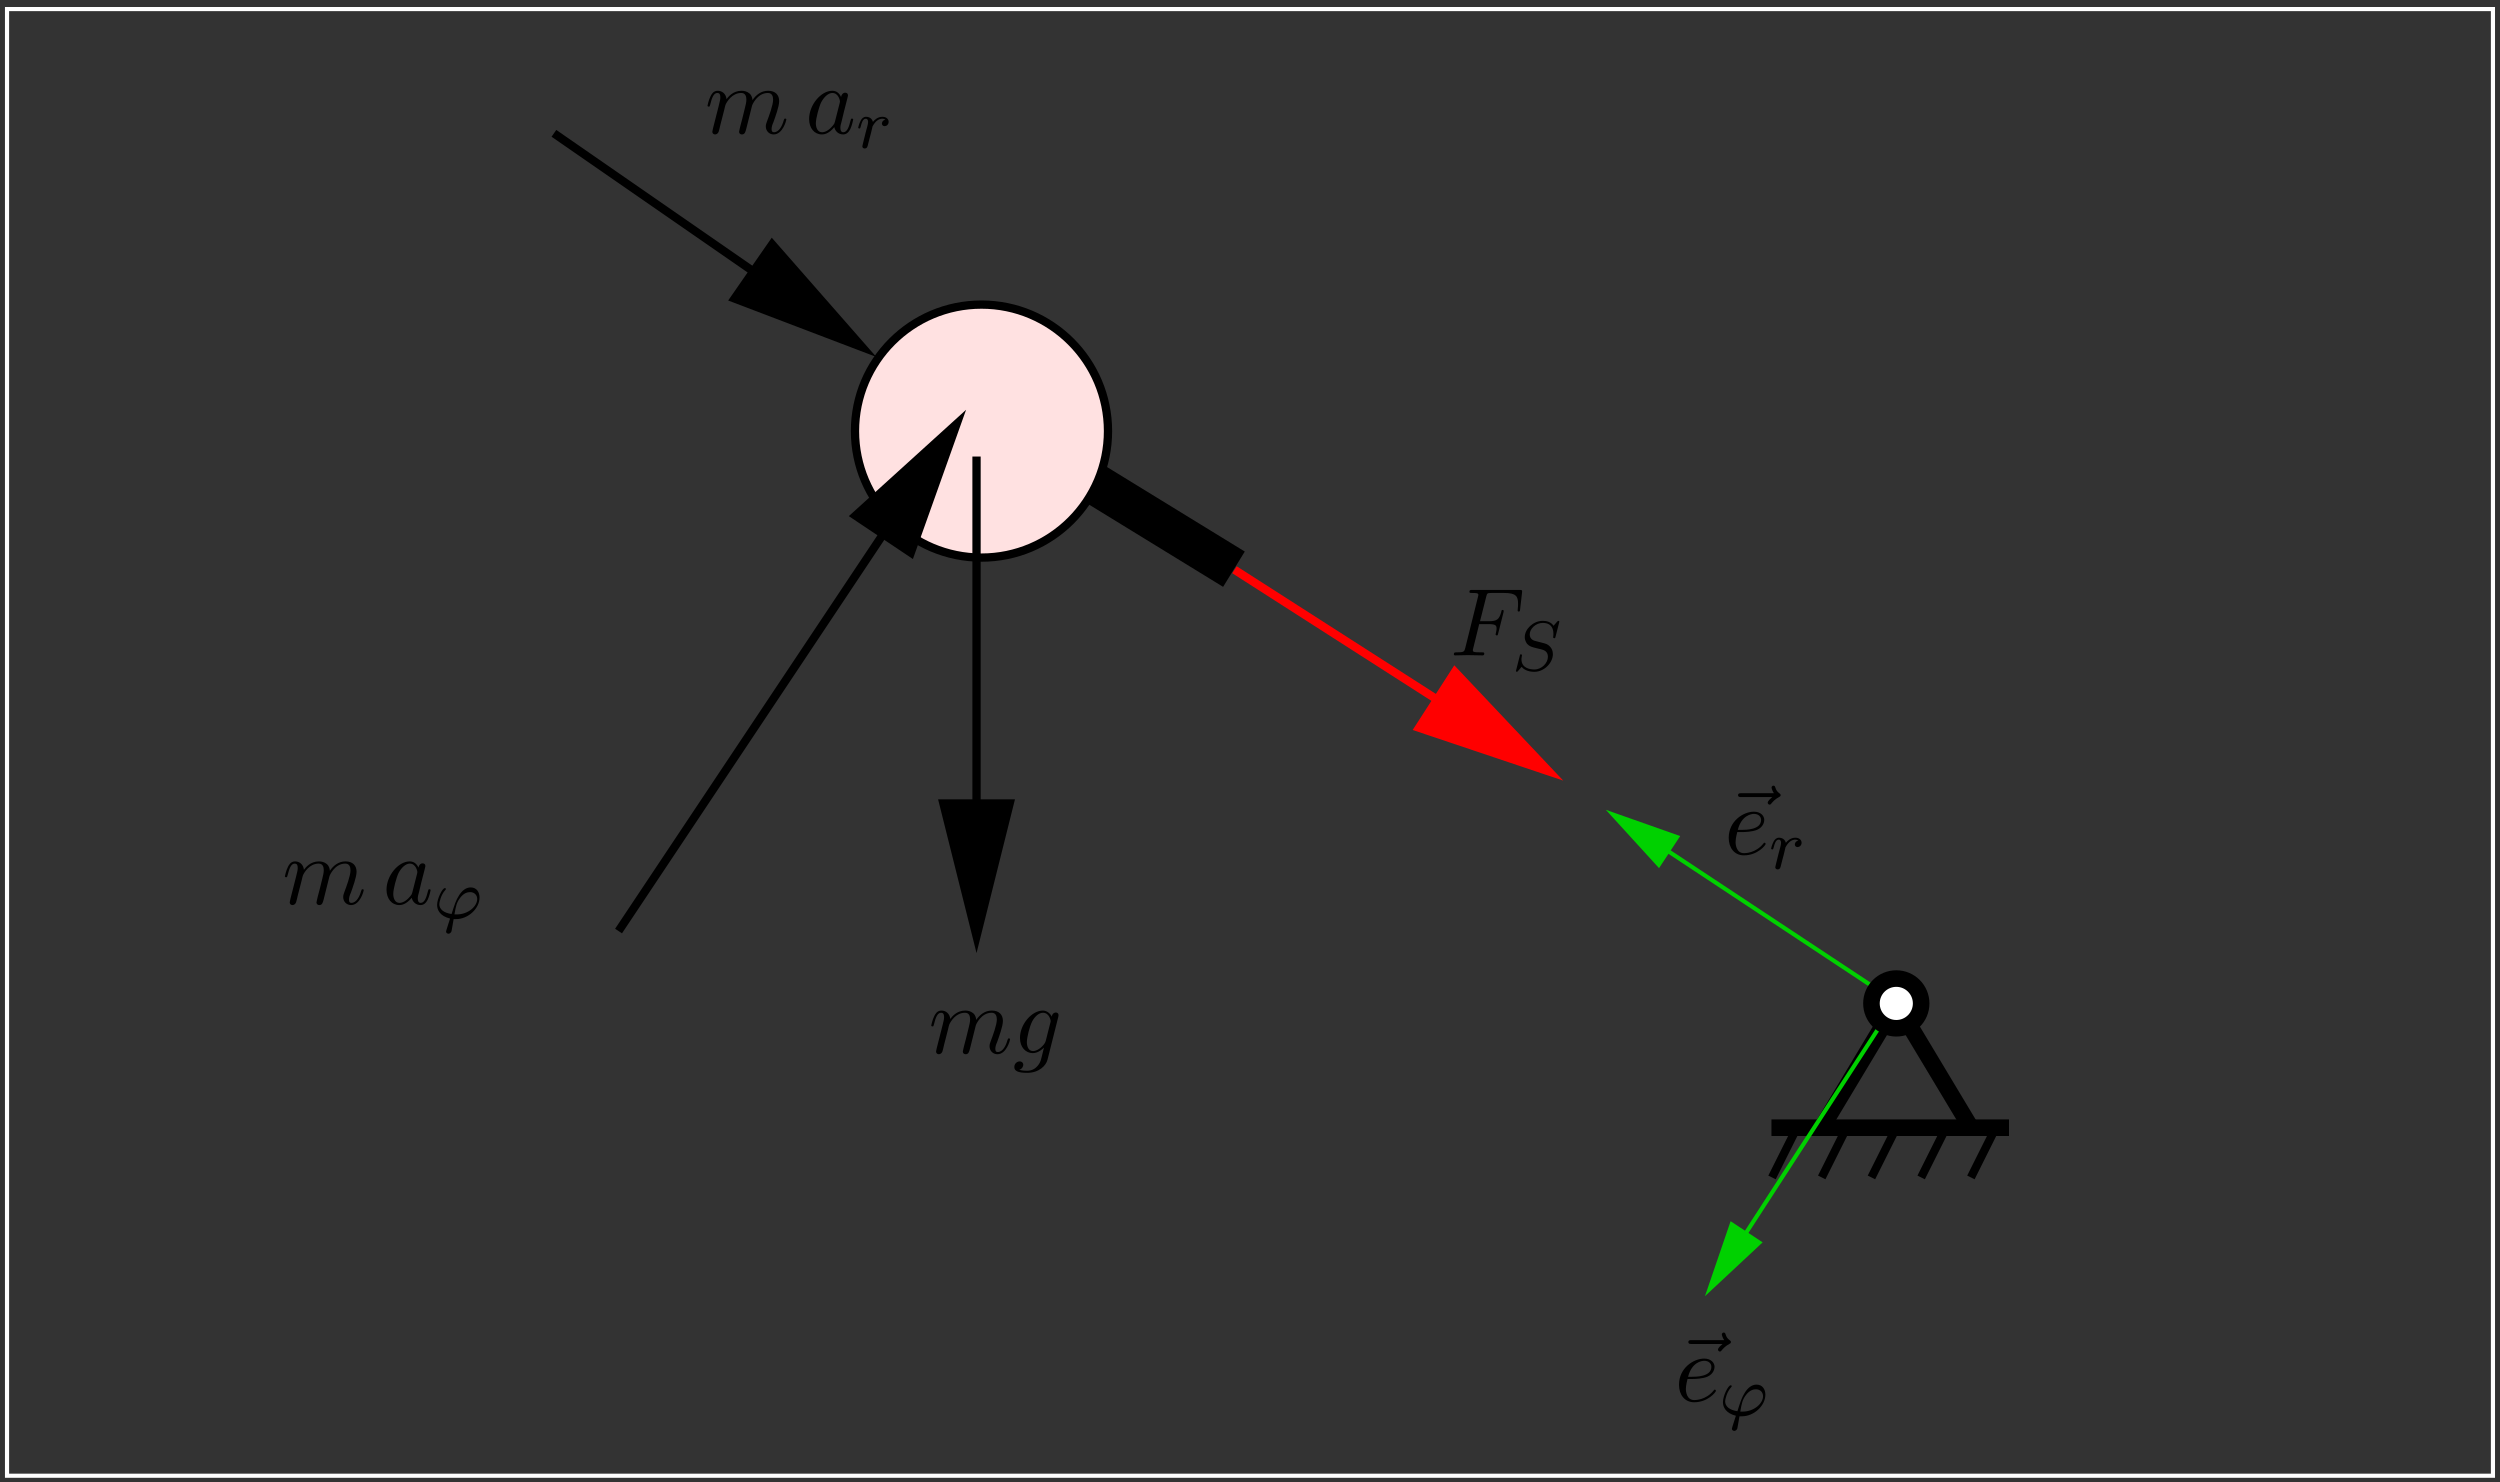 <?xml version="1.0" encoding="UTF-8"?>
<svg xmlns="http://www.w3.org/2000/svg" xmlns:xlink="http://www.w3.org/1999/xlink" width="283.46pt" height="168.09pt" viewBox="0 0 283.46 168.09" version="1.1">
<rect x="0" y="0" width="283.46" height="168.09" fill="#333333" stroke="none"/>
<defs>
<g>
<symbol overflow="visible" id="glyph0-0">
<path style="stroke:none;" d=""/>
</symbol>
<symbol overflow="visible" id="glyph0-1">
<path style="stroke:none;" d="M 3.297 -3.547 L 4.359 -3.547 C 5.188 -3.547 5.266 -3.375 5.266 -3.047 C 5.266 -2.984 5.266 -2.844 5.188 -2.516 C 5.172 -2.469 5.156 -2.422 5.156 -2.406 C 5.156 -2.312 5.219 -2.266 5.297 -2.266 C 5.406 -2.266 5.406 -2.297 5.453 -2.5 L 6.047 -4.859 C 6.078 -4.984 6.078 -5 6.078 -5.031 C 6.078 -5.062 6.062 -5.156 5.953 -5.156 C 5.844 -5.156 5.828 -5.109 5.797 -4.922 C 5.562 -4.078 5.312 -3.875 4.391 -3.875 L 3.391 -3.875 L 4.094 -6.656 C 4.188 -7.031 4.203 -7.078 4.672 -7.078 L 6.125 -7.078 C 7.453 -7.078 7.703 -6.719 7.703 -5.875 C 7.703 -5.625 7.703 -5.578 7.672 -5.297 C 7.656 -5.141 7.656 -5.125 7.656 -5.094 C 7.656 -5.031 7.688 -4.969 7.781 -4.969 C 7.906 -4.969 7.922 -5.031 7.938 -5.234 L 8.156 -7.125 C 8.188 -7.422 8.141 -7.422 7.859 -7.422 L 2.516 -7.422 C 2.297 -7.422 2.188 -7.422 2.188 -7.203 C 2.188 -7.078 2.297 -7.078 2.5 -7.078 C 2.906 -7.078 3.203 -7.078 3.203 -6.875 C 3.203 -6.844 3.203 -6.812 3.156 -6.625 L 1.719 -0.844 C 1.609 -0.422 1.578 -0.344 0.719 -0.344 C 0.531 -0.344 0.422 -0.344 0.422 -0.125 C 0.422 0 0.547 0 0.578 0 C 0.891 0 1.703 -0.031 2.016 -0.031 C 2.375 -0.031 3.281 0 3.641 0 C 3.734 0 3.875 0 3.875 -0.203 C 3.875 -0.297 3.812 -0.312 3.812 -0.328 C 3.781 -0.344 3.75 -0.344 3.5 -0.344 C 3.266 -0.344 3.203 -0.344 2.938 -0.359 C 2.625 -0.391 2.578 -0.438 2.578 -0.578 C 2.578 -0.594 2.578 -0.672 2.625 -0.828 Z M 3.297 -3.547 "/>
</symbol>
<symbol overflow="visible" id="glyph0-2">
<path style="stroke:none;" d="M 0.953 -0.641 C 0.922 -0.484 0.859 -0.234 0.859 -0.172 C 0.859 0.016 1.016 0.125 1.172 0.125 C 1.312 0.125 1.5 0.031 1.578 -0.188 C 1.594 -0.203 1.719 -0.719 1.781 -1 L 2.031 -1.969 C 2.094 -2.219 2.156 -2.453 2.219 -2.703 C 2.25 -2.891 2.344 -3.203 2.359 -3.25 C 2.516 -3.594 3.094 -4.578 4.141 -4.578 C 4.625 -4.578 4.719 -4.172 4.719 -3.812 C 4.719 -3.547 4.641 -3.234 4.562 -2.906 L 4.25 -1.641 L 4.031 -0.812 C 3.984 -0.594 3.891 -0.234 3.891 -0.172 C 3.891 0.016 4.047 0.125 4.203 0.125 C 4.547 0.125 4.609 -0.156 4.703 -0.5 C 4.859 -1.109 5.25 -2.703 5.359 -3.125 C 5.391 -3.266 5.969 -4.578 7.156 -4.578 C 7.625 -4.578 7.75 -4.203 7.75 -3.812 C 7.75 -3.203 7.281 -1.953 7.062 -1.375 C 6.969 -1.109 6.922 -1 6.922 -0.781 C 6.922 -0.266 7.312 0.125 7.812 0.125 C 8.844 0.125 9.25 -1.469 9.25 -1.562 C 9.25 -1.672 9.156 -1.672 9.125 -1.672 C 9.016 -1.672 9.016 -1.641 8.953 -1.469 C 8.797 -0.891 8.438 -0.125 7.844 -0.125 C 7.656 -0.125 7.578 -0.234 7.578 -0.484 C 7.578 -0.75 7.672 -1.016 7.781 -1.25 C 7.984 -1.828 8.438 -3.031 8.438 -3.656 C 8.438 -4.359 8 -4.828 7.188 -4.828 C 6.375 -4.828 5.812 -4.344 5.406 -3.766 C 5.406 -3.906 5.359 -4.281 5.062 -4.531 C 4.781 -4.766 4.438 -4.828 4.172 -4.828 C 3.188 -4.828 2.656 -4.125 2.469 -3.875 C 2.406 -4.5 1.953 -4.828 1.469 -4.828 C 0.953 -4.828 0.75 -4.391 0.656 -4.203 C 0.453 -3.812 0.312 -3.172 0.312 -3.141 C 0.312 -3.031 0.422 -3.031 0.453 -3.031 C 0.562 -3.031 0.562 -3.047 0.625 -3.281 C 0.812 -4.062 1.031 -4.578 1.422 -4.578 C 1.609 -4.578 1.766 -4.5 1.766 -4.078 C 1.766 -3.844 1.734 -3.734 1.594 -3.156 Z M 0.953 -0.641 "/>
</symbol>
<symbol overflow="visible" id="glyph0-3">
<path style="stroke:none;" d="M 4.062 -4.125 C 3.875 -4.531 3.562 -4.828 3.062 -4.828 C 1.781 -4.828 0.438 -3.219 0.438 -1.625 C 0.438 -0.594 1.031 0.125 1.891 0.125 C 2.109 0.125 2.656 0.078 3.297 -0.703 C 3.391 -0.234 3.781 0.125 4.297 0.125 C 4.672 0.125 4.922 -0.125 5.109 -0.484 C 5.297 -0.875 5.438 -1.531 5.438 -1.562 C 5.438 -1.672 5.328 -1.672 5.297 -1.672 C 5.188 -1.672 5.188 -1.625 5.141 -1.469 C 4.969 -0.766 4.766 -0.125 4.312 -0.125 C 4.031 -0.125 3.984 -0.406 3.984 -0.625 C 3.984 -0.859 4.016 -0.953 4.141 -1.422 C 4.25 -1.891 4.281 -2 4.375 -2.406 L 4.766 -3.938 C 4.844 -4.25 4.844 -4.266 4.844 -4.312 C 4.844 -4.5 4.719 -4.609 4.531 -4.609 C 4.266 -4.609 4.094 -4.359 4.062 -4.125 Z M 3.359 -1.297 C 3.297 -1.094 3.297 -1.078 3.141 -0.891 C 2.656 -0.297 2.219 -0.125 1.906 -0.125 C 1.359 -0.125 1.203 -0.719 1.203 -1.141 C 1.203 -1.688 1.562 -3.031 1.812 -3.531 C 2.156 -4.172 2.641 -4.578 3.078 -4.578 C 3.781 -4.578 3.938 -3.688 3.938 -3.625 C 3.938 -3.562 3.922 -3.484 3.906 -3.438 Z M 3.359 -1.297 "/>
</symbol>
<symbol overflow="visible" id="glyph0-4">
<path style="stroke:none;" d="M 5.141 -4.109 C 5.141 -4.172 5.172 -4.234 5.172 -4.312 C 5.172 -4.5 5.031 -4.609 4.859 -4.609 C 4.75 -4.609 4.453 -4.531 4.406 -4.141 C 4.203 -4.531 3.828 -4.828 3.391 -4.828 C 2.156 -4.828 0.797 -3.297 0.797 -1.719 C 0.797 -0.641 1.469 0 2.25 0 C 2.891 0 3.406 -0.516 3.516 -0.625 C 3.297 0.344 3.156 0.797 3.156 0.812 C 3.125 0.922 2.75 2 1.594 2 C 1.391 2 1.031 1.984 0.719 1.891 C 1.047 1.781 1.172 1.5 1.172 1.312 C 1.172 1.141 1.047 0.938 0.75 0.938 C 0.516 0.938 0.156 1.141 0.156 1.578 C 0.156 2.016 0.562 2.234 1.609 2.234 C 2.984 2.234 3.766 1.391 3.922 0.734 Z M 3.719 -1.391 C 3.656 -1.109 3.406 -0.844 3.156 -0.625 C 2.938 -0.438 2.594 -0.234 2.281 -0.234 C 1.734 -0.234 1.578 -0.812 1.578 -1.25 C 1.578 -1.766 1.891 -3.047 2.188 -3.609 C 2.469 -4.141 2.938 -4.578 3.406 -4.578 C 4.125 -4.578 4.281 -3.703 4.281 -3.641 C 4.281 -3.594 4.25 -3.516 4.25 -3.484 Z M 3.719 -1.391 "/>
</symbol>
<symbol overflow="visible" id="glyph0-5">
<path style="stroke:none;" d="M 5.859 -6.484 C 5.703 -6.344 5.344 -6.047 5.344 -5.844 C 5.344 -5.734 5.453 -5.625 5.562 -5.625 C 5.656 -5.625 5.719 -5.703 5.766 -5.766 C 5.906 -5.938 6.156 -6.234 6.625 -6.484 C 6.703 -6.516 6.812 -6.578 6.812 -6.703 C 6.812 -6.812 6.734 -6.875 6.656 -6.922 C 6.422 -7.094 6.297 -7.281 6.219 -7.547 C 6.188 -7.641 6.156 -7.781 6 -7.781 C 5.844 -7.781 5.781 -7.641 5.781 -7.562 C 5.781 -7.5 5.875 -7.156 6.047 -6.922 L 2.359 -6.922 C 2.188 -6.922 1.984 -6.922 1.984 -6.703 C 1.984 -6.484 2.188 -6.484 2.359 -6.484 Z M 5.859 -6.484 "/>
</symbol>
<symbol overflow="visible" id="glyph0-6">
<path style="stroke:none;" d="M 2.047 -2.516 C 2.359 -2.516 3.156 -2.547 3.703 -2.766 C 4.469 -3.094 4.531 -3.734 4.531 -3.891 C 4.531 -4.375 4.109 -4.828 3.359 -4.828 C 2.156 -4.828 0.5 -3.766 0.5 -1.859 C 0.5 -0.734 1.141 0.125 2.219 0.125 C 3.781 0.125 4.688 -1.031 4.688 -1.172 C 4.688 -1.234 4.625 -1.312 4.562 -1.312 C 4.5 -1.312 4.484 -1.281 4.422 -1.203 C 3.562 -0.125 2.359 -0.125 2.234 -0.125 C 1.391 -0.125 1.281 -1.031 1.281 -1.391 C 1.281 -1.516 1.297 -1.859 1.469 -2.516 Z M 1.531 -2.766 C 1.953 -4.422 3.078 -4.578 3.359 -4.578 C 3.875 -4.578 4.172 -4.266 4.172 -3.891 C 4.172 -2.766 2.422 -2.766 1.969 -2.766 Z M 1.531 -2.766 "/>
</symbol>
<symbol overflow="visible" id="glyph1-0">
<path style="stroke:none;" d=""/>
</symbol>
<symbol overflow="visible" id="glyph1-1">
<path style="stroke:none;" d="M 5.344 -5.391 C 5.359 -5.422 5.375 -5.469 5.375 -5.516 C 5.375 -5.562 5.328 -5.609 5.266 -5.609 C 5.219 -5.609 5.203 -5.594 5.109 -5.5 C 5.016 -5.391 4.812 -5.141 4.719 -5.047 C 4.422 -5.5 3.906 -5.609 3.5 -5.609 C 2.406 -5.609 1.453 -4.672 1.453 -3.766 C 1.453 -3.312 1.703 -3.031 1.734 -2.984 C 2 -2.703 2.234 -2.641 2.812 -2.5 C 3.078 -2.438 3.094 -2.438 3.328 -2.375 C 3.562 -2.312 4.078 -2.188 4.078 -1.531 C 4.078 -0.844 3.391 -0.094 2.547 -0.094 C 2.031 -0.094 1.078 -0.25 1.078 -1.25 C 1.078 -1.266 1.078 -1.438 1.125 -1.625 L 1.141 -1.703 C 1.141 -1.797 1.047 -1.812 1.016 -1.812 C 0.922 -1.812 0.906 -1.781 0.875 -1.594 L 0.547 -0.297 C 0.516 -0.172 0.453 0.047 0.453 0.062 C 0.453 0.125 0.5 0.172 0.562 0.172 C 0.609 0.172 0.625 0.156 0.703 0.062 L 1.094 -0.391 C 1.281 -0.156 1.734 0.172 2.531 0.172 C 3.688 0.172 4.641 -0.875 4.641 -1.828 C 4.641 -2.203 4.516 -2.484 4.297 -2.703 C 4.062 -2.969 3.797 -3.031 3.422 -3.125 C 3.203 -3.188 2.891 -3.266 2.703 -3.312 C 2.469 -3.359 2.016 -3.516 2.016 -4.078 C 2.016 -4.703 2.688 -5.375 3.5 -5.375 C 4.219 -5.375 4.703 -5 4.703 -4.141 C 4.703 -3.938 4.672 -3.781 4.672 -3.75 C 4.672 -3.656 4.75 -3.641 4.812 -3.641 C 4.906 -3.641 4.906 -3.672 4.938 -3.797 Z M 5.344 -5.391 "/>
</symbol>
<symbol overflow="visible" id="glyph1-2">
<path style="stroke:none;" d="M 2.281 0.078 C 2.359 0.078 2.469 0.078 2.547 0.078 C 3.953 0.078 5.219 -1.141 5.219 -2.375 C 5.219 -2.953 4.906 -3.516 4.219 -3.516 C 3.656 -3.516 3.219 -3.125 2.891 -2.609 C 2.531 -2.047 2.375 -1.531 2.047 -0.5 C 1.172 -0.625 0.656 -1.031 0.656 -1.625 C 0.656 -1.797 0.828 -2.656 1.312 -3.188 C 1.406 -3.297 1.406 -3.312 1.406 -3.344 C 1.406 -3.344 1.406 -3.438 1.281 -3.438 C 1 -3.438 0.406 -2.234 0.406 -1.531 C 0.406 -0.938 0.75 -0.266 1.875 0.016 L 1.641 0.75 C 1.484 1.25 1.422 1.422 1.422 1.484 C 1.422 1.672 1.609 1.734 1.688 1.734 C 1.75 1.734 1.969 1.703 2.047 1.422 C 2.094 1.141 2.219 0.422 2.281 0.078 Z M 2.375 -0.453 C 2.531 -1.375 2.609 -1.828 3.062 -2.391 C 3.438 -2.859 3.828 -2.984 4.141 -2.984 C 4.641 -2.984 4.953 -2.641 4.953 -2.203 C 4.953 -1.375 3.938 -0.453 2.625 -0.453 C 2.562 -0.453 2.453 -0.453 2.375 -0.453 Z M 2.375 -0.453 "/>
</symbol>
<symbol overflow="visible" id="glyph1-3">
<path style="stroke:none;" d="M 1.531 -1.094 C 1.625 -1.438 1.719 -1.781 1.797 -2.141 C 1.797 -2.156 1.859 -2.375 1.859 -2.422 C 1.891 -2.5 2.094 -2.828 2.297 -3.016 C 2.547 -3.25 2.828 -3.297 2.969 -3.297 C 3.047 -3.297 3.203 -3.281 3.312 -3.188 C 2.969 -3.109 2.922 -2.828 2.922 -2.75 C 2.922 -2.578 3.047 -2.453 3.234 -2.453 C 3.438 -2.453 3.688 -2.625 3.688 -2.953 C 3.688 -3.234 3.438 -3.516 2.984 -3.516 C 2.438 -3.516 2.078 -3.156 1.906 -2.938 C 1.75 -3.516 1.203 -3.516 1.125 -3.516 C 0.844 -3.516 0.641 -3.328 0.516 -3.078 C 0.328 -2.719 0.234 -2.312 0.234 -2.297 C 0.234 -2.219 0.297 -2.188 0.359 -2.188 C 0.469 -2.188 0.469 -2.219 0.531 -2.438 C 0.625 -2.828 0.766 -3.297 1.094 -3.297 C 1.312 -3.297 1.359 -3.094 1.359 -2.922 C 1.359 -2.766 1.312 -2.625 1.25 -2.359 C 1.234 -2.297 1.109 -1.828 1.078 -1.719 L 0.781 -0.516 C 0.75 -0.391 0.703 -0.203 0.703 -0.172 C 0.703 0.016 0.859 0.078 0.969 0.078 C 1.25 0.078 1.297 -0.141 1.359 -0.422 Z M 1.531 -1.094 "/>
</symbol>
</g>
<clipPath id="clip1">
  <path d="M 175 85 L 222 85 L 222 121 L 175 121 Z M 175 85 "/>
</clipPath>
<clipPath id="clip2">
  <path d="M 0 168.082 L 283.398 168.082 L 283.398 0.031 L 0 0.031 Z M 181.438 91.91 L 181.879 91.223 L 190.145 94.918 L 188.078 98.051 Z M 181.438 91.91 "/>
</clipPath>
<clipPath id="clip3">
  <path d="M 186 106 L 222 106 L 222 154 L 186 154 Z M 186 106 "/>
</clipPath>
<clipPath id="clip4">
  <path d="M 0 168.082 L 283.398 168.082 L 283.398 0.031 L 0 0.031 Z M 193.402 147.594 L 192.715 147.156 L 196.348 138.828 L 199.477 140.895 Z M 193.402 147.594 "/>
</clipPath>
<clipPath id="clip5">
  <path d="M 49 1 L 113 1 L 113 54 L 49 54 Z M 49 1 "/>
</clipPath>
<clipPath id="clip6">
  <path d="M 0 168.082 L 283.398 168.082 L 283.398 0.031 L 0 0.031 Z M 100.387 40.301 L 99.637 41.426 L 83.289 33.848 L 87.547 27.711 Z M 100.387 40.301 "/>
</clipPath>
<clipPath id="clip7">
  <path d="M 0 0.031 L 283 0.031 L 283 168 L 0 168 Z M 0 0.031 "/>
</clipPath>
<clipPath id="clip8">
  <path d="M 49 0.031 L 207 0.031 L 207 131 L 49 131 Z M 49 0.031 "/>
</clipPath>
<clipPath id="clip9">
  <path d="M 126 51 L 191 51 L 191 102 L 126 102 Z M 126 51 "/>
</clipPath>
<clipPath id="clip10">
  <path d="M 0 168.082 L 283.398 168.082 L 283.398 0.031 L 0 0.031 Z M 178.246 88.34 L 177.492 89.469 L 160.895 82.516 L 164.965 76.191 Z M 178.246 88.34 "/>
</clipPath>
<clipPath id="clip11">
  <path d="M 110 51 L 112 51 L 112 109 L 110 109 Z M 110 51 "/>
</clipPath>
<clipPath id="clip12">
  <path d="M 0 168.082 L 283.398 168.082 L 283.398 0.031 L 0 0.031 Z M 111.41 108.824 L 110.098 108.824 L 106.965 91.098 L 114.48 91.098 Z M 111.41 108.824 "/>
</clipPath>
<clipPath id="clip13">
  <path d="M 56 33 L 123 33 L 123 119 L 56 119 Z M 56 33 "/>
</clipPath>
<clipPath id="clip14">
  <path d="M 0 168.082 L 283.398 168.082 L 283.398 0.031 L 0 0.031 Z M 109.406 45.434 L 110.535 46.188 L 103.27 62.66 L 97.004 58.465 Z M 109.406 45.434 "/>
</clipPath>
</defs>
<g id="surface1">
<path style="fill:none;stroke-width:9.395;stroke-linecap:butt;stroke-linejoin:miter;stroke:rgb(0%,0%,0%);stroke-opacity:1;stroke-miterlimit:10;" d="M 2009.18 402.267 L 2262.852 402.267 L 2234.688 345.861 " transform="matrix(0.1,0,0,-0.1,0,168.09)"/>
<path style="fill:none;stroke-width:9.395;stroke-linecap:butt;stroke-linejoin:miter;stroke:rgb(0%,0%,0%);stroke-opacity:1;stroke-miterlimit:10;" d="M 2178.281 345.861 L 2206.484 402.267 " transform="matrix(0.1,0,0,-0.1,0,168.09)"/>
<path style="fill:none;stroke-width:9.395;stroke-linecap:butt;stroke-linejoin:miter;stroke:rgb(0%,0%,0%);stroke-opacity:1;stroke-miterlimit:10;" d="M 2121.914 345.861 L 2150.117 402.267 " transform="matrix(0.1,0,0,-0.1,0,168.09)"/>
<path style="fill:none;stroke-width:9.395;stroke-linecap:butt;stroke-linejoin:miter;stroke:rgb(0%,0%,0%);stroke-opacity:1;stroke-miterlimit:10;" d="M 2065.547 345.861 L 2093.75 402.267 " transform="matrix(0.1,0,0,-0.1,0,168.09)"/>
<path style="fill:none;stroke-width:9.395;stroke-linecap:butt;stroke-linejoin:miter;stroke:rgb(0%,0%,0%);stroke-opacity:1;stroke-miterlimit:10;" d="M 2009.18 345.861 L 2037.383 402.267 " transform="matrix(0.1,0,0,-0.1,0,168.09)"/>
<path style="fill:none;stroke-width:18.791;stroke-linecap:butt;stroke-linejoin:miter;stroke:rgb(0%,0%,0%);stroke-opacity:1;stroke-miterlimit:10;" d="M 2008.555 402.267 L 2277.891 402.267 " transform="matrix(0.1,0,0,-0.1,0,168.09)"/>
<path style="fill:none;stroke-width:18.791;stroke-linecap:butt;stroke-linejoin:miter;stroke:rgb(0%,0%,0%);stroke-opacity:1;stroke-miterlimit:10;" d="M 2065.547 402.267 L 2150.117 543.166 L 2234.688 402.267 " transform="matrix(0.1,0,0,-0.1,0,168.09)"/>
<g clip-path="url(#clip1)" clip-rule="nonzero">
<g clip-path="url(#clip2)" clip-rule="evenodd">
<path style="fill:none;stroke-width:4.698;stroke-linecap:butt;stroke-linejoin:miter;stroke:rgb(0%,82.031%,0%);stroke-opacity:1;stroke-miterlimit:10;" d="M 2149.492 545.08 L 1820.039 763.048 " transform="matrix(0.1,0,0,-0.1,0,168.09)"/>
</g>
</g>
<path style="fill-rule:evenodd;fill:rgb(0%,82.031%,0%);fill-opacity:1;stroke-width:4.698;stroke-linecap:butt;stroke-linejoin:miter;stroke:rgb(0%,82.031%,0%);stroke-opacity:1;stroke-miterlimit:10;" d="M 1901.445 731.72 L 1828.789 757.384 L 1880.781 700.392 Z M 1901.445 731.72 " transform="matrix(0.1,0,0,-0.1,0,168.09)"/>
<g clip-path="url(#clip3)" clip-rule="nonzero">
<g clip-path="url(#clip4)" clip-rule="evenodd">
<path style="fill:none;stroke-width:4.698;stroke-linecap:butt;stroke-linejoin:miter;stroke:rgb(0%,82.031%,0%);stroke-opacity:1;stroke-miterlimit:10;" d="M 2149.492 545.08 L 1932.773 210.588 " transform="matrix(0.1,0,0,-0.1,0,168.09)"/>
</g>
</g>
<path style="fill-rule:evenodd;fill:rgb(0%,82.031%,0%);fill-opacity:1;stroke-width:4.698;stroke-linecap:butt;stroke-linejoin:miter;stroke:rgb(0%,82.031%,0%);stroke-opacity:1;stroke-miterlimit:10;" d="M 1963.477 292.619 L 1938.398 219.338 L 1994.766 271.955 Z M 1963.477 292.619 " transform="matrix(0.1,0,0,-0.1,0,168.09)"/>
<g clip-path="url(#clip5)" clip-rule="nonzero">
<g clip-path="url(#clip6)" clip-rule="evenodd">
<path style="fill:none;stroke-width:9.395;stroke-linecap:butt;stroke-linejoin:miter;stroke:rgb(0%,0%,0%);stroke-opacity:1;stroke-miterlimit:10;" d="M 628.047 1529.728 L 994.492 1276.017 " transform="matrix(0.1,0,0,-0.1,0,168.09)"/>
</g>
</g>
<path style="fill-rule:evenodd;fill:rgb(0%,0%,0%);fill-opacity:1;stroke-width:9.395;stroke-linecap:butt;stroke-linejoin:miter;stroke:rgb(0%,0%,0%);stroke-opacity:1;stroke-miterlimit:10;" d="M 832.891 1342.423 L 977.578 1287.306 L 875.469 1403.791 Z M 832.891 1342.423 " transform="matrix(0.1,0,0,-0.1,0,168.09)"/>
<g clip-path="url(#clip7)" clip-rule="nonzero">
<path style="fill:none;stroke-width:4.698;stroke-linecap:butt;stroke-linejoin:miter;stroke:rgb(100%,100%,100%);stroke-opacity:1;stroke-miterlimit:10;" d="M 7.969 7.658 L 2826.602 7.658 L 2826.602 1670.627 L 7.969 1670.627 Z M 7.969 7.658 " transform="matrix(0.1,0,0,-0.1,0,168.09)"/>
</g>
<g clip-path="url(#clip8)" clip-rule="nonzero">
<path style="fill:none;stroke-width:46.977;stroke-linecap:butt;stroke-linejoin:miter;stroke:rgb(0%,0%,0%);stroke-opacity:1;stroke-miterlimit:10;" d="M 1399.102 1035.509 L 1159.219 1182.697 " transform="matrix(0.1,0,0,-0.1,0,168.09)"/>
</g>
<g clip-path="url(#clip9)" clip-rule="nonzero">
<g clip-path="url(#clip10)" clip-rule="evenodd">
<path style="fill:none;stroke-width:9.395;stroke-linecap:butt;stroke-linejoin:miter;stroke:rgb(100%,0%,0%);stroke-opacity:1;stroke-miterlimit:10;" d="M 1399.727 1034.884 L 1773.047 795.627 " transform="matrix(0.1,0,0,-0.1,0,168.09)"/>
</g>
</g>
<path style="fill-rule:evenodd;fill:rgb(100%,0%,0%);fill-opacity:1;stroke-width:9.395;stroke-linecap:butt;stroke-linejoin:miter;stroke:rgb(100%,0%,0%);stroke-opacity:1;stroke-miterlimit:10;" d="M 1608.945 855.744 L 1756.133 806.252 L 1649.648 918.986 Z M 1608.945 855.744 " transform="matrix(0.1,0,0,-0.1,0,168.09)"/>
<path style=" stroke:none;fill-rule:evenodd;fill:rgb(100%,88.084%,88.084%);fill-opacity:1;" d="M 125.629 48.879 C 125.629 56.801 119.207 63.223 111.285 63.223 C 103.363 63.223 96.941 56.801 96.941 48.879 C 96.941 40.961 103.363 34.535 111.285 34.535 C 119.207 34.535 125.629 40.961 125.629 48.879 "/>
<path style="fill:none;stroke-width:9.395;stroke-linecap:butt;stroke-linejoin:miter;stroke:rgb(0%,0%,0%);stroke-opacity:1;stroke-miterlimit:10;" d="M 1256.289 1192.111 C 1256.289 1112.892 1192.07 1048.673 1112.852 1048.673 C 1033.633 1048.673 969.414 1112.892 969.414 1192.111 C 969.414 1271.291 1033.633 1335.548 1112.852 1335.548 C 1192.07 1335.548 1256.289 1271.291 1256.289 1192.111 Z M 1256.289 1192.111 " transform="matrix(0.1,0,0,-0.1,0,168.09)"/>
<g clip-path="url(#clip11)" clip-rule="nonzero">
<g clip-path="url(#clip12)" clip-rule="evenodd">
<path style="fill:none;stroke-width:9.395;stroke-linecap:butt;stroke-linejoin:miter;stroke:rgb(0%,0%,0%);stroke-opacity:1;stroke-miterlimit:10;" d="M 1107.227 1163.283 L 1107.227 599.572 " transform="matrix(0.1,0,0,-0.1,0,168.09)"/>
</g>
</g>
<path style="fill-rule:evenodd;fill:rgb(0%,0%,0%);fill-opacity:1;stroke-width:9.395;stroke-linecap:butt;stroke-linejoin:miter;stroke:rgb(0%,0%,0%);stroke-opacity:1;stroke-miterlimit:10;" d="M 1069.648 769.923 L 1107.227 619.611 L 1144.805 769.923 Z M 1069.648 769.923 " transform="matrix(0.1,0,0,-0.1,0,168.09)"/>
<g clip-path="url(#clip13)" clip-rule="nonzero">
<g clip-path="url(#clip14)" clip-rule="evenodd">
<path style="fill:none;stroke-width:9.395;stroke-linecap:butt;stroke-linejoin:miter;stroke:rgb(0%,0%,0%);stroke-opacity:1;stroke-miterlimit:10;" d="M 701.328 625.236 L 1095.938 1217.15 " transform="matrix(0.1,0,0,-0.1,0,168.09)"/>
</g>
</g>
<path style="fill-rule:evenodd;fill:rgb(0%,0%,0%);fill-opacity:1;stroke-width:9.395;stroke-linecap:butt;stroke-linejoin:miter;stroke:rgb(0%,0%,0%);stroke-opacity:1;stroke-miterlimit:10;" d="M 1032.695 1054.298 L 1084.688 1200.236 L 970.039 1096.252 Z M 1032.695 1054.298 " transform="matrix(0.1,0,0,-0.1,0,168.09)"/>
<path style=" stroke:none;fill-rule:evenodd;fill:rgb(100%,100%,100%);fill-opacity:1;" d="M 217.828 113.773 C 217.828 115.328 216.566 116.59 215.012 116.59 C 213.453 116.59 212.191 115.328 212.191 113.773 C 212.191 112.215 213.453 110.953 215.012 110.953 C 216.566 110.953 217.828 112.215 217.828 113.773 "/>
<path style="fill:none;stroke-width:18.791;stroke-linecap:butt;stroke-linejoin:miter;stroke:rgb(0%,0%,0%);stroke-opacity:1;stroke-miterlimit:10;" d="M 2178.281 543.166 C 2178.281 527.619 2165.664 515.002 2150.117 515.002 C 2134.531 515.002 2121.914 527.619 2121.914 543.166 C 2121.914 558.752 2134.531 571.369 2150.117 571.369 C 2165.664 571.369 2178.281 558.752 2178.281 543.166 Z M 2178.281 543.166 " transform="matrix(0.1,0,0,-0.1,0,168.09)"/>
<g style="fill:rgb(0%,0%,0%);fill-opacity:1;">
  <use xlink:href="#glyph0-1" x="164.42" y="74.311"/>
</g>
<g style="fill:rgb(0%,0%,0%);fill-opacity:1;">
  <use xlink:href="#glyph1-1" x="171.431" y="76.002"/>
</g>
<g style="fill:rgb(0%,0%,0%);fill-opacity:1;">
  <use xlink:href="#glyph0-2" x="31.991" y="102.497"/>
</g>
<g style="fill:rgb(0%,0%,0%);fill-opacity:1;">
  <use xlink:href="#glyph0-3" x="43.386" y="102.497"/>
</g>
<g style="fill:rgb(0%,0%,0%);fill-opacity:1;">
  <use xlink:href="#glyph1-2" x="49.154" y="104.135"/>
</g>
<g style="fill:rgb(0%,0%,0%);fill-opacity:1;">
  <use xlink:href="#glyph0-2" x="79.908" y="15.119"/>
</g>
<g style="fill:rgb(0%,0%,0%);fill-opacity:1;">
  <use xlink:href="#glyph0-3" x="91.302" y="15.119"/>
</g>
<g style="fill:rgb(0%,0%,0%);fill-opacity:1;">
  <use xlink:href="#glyph1-3" x="97.071" y="16.758"/>
</g>
<g style="fill:rgb(0%,0%,0%);fill-opacity:1;">
  <use xlink:href="#glyph0-2" x="105.276" y="119.409"/>
</g>
<g style="fill:rgb(0%,0%,0%);fill-opacity:1;">
  <use xlink:href="#glyph0-4" x="114.852" y="119.409"/>
</g>
<g style="fill:rgb(0%,0%,0%);fill-opacity:1;">
  <use xlink:href="#glyph0-5" x="189.448" y="158.87"/>
</g>
<g style="fill:rgb(0%,0%,0%);fill-opacity:1;">
  <use xlink:href="#glyph0-6" x="189.871" y="158.87"/>
</g>
<g style="fill:rgb(0%,0%,0%);fill-opacity:1;">
  <use xlink:href="#glyph1-2" x="194.947" y="160.508"/>
</g>
<g style="fill:rgb(0%,0%,0%);fill-opacity:1;">
  <use xlink:href="#glyph0-5" x="195.085" y="96.86"/>
</g>
<g style="fill:rgb(0%,0%,0%);fill-opacity:1;">
  <use xlink:href="#glyph0-6" x="195.508" y="96.86"/>
</g>
<g style="fill:rgb(0%,0%,0%);fill-opacity:1;">
  <use xlink:href="#glyph1-3" x="200.584" y="98.498"/>
</g>
</g>
</svg>
